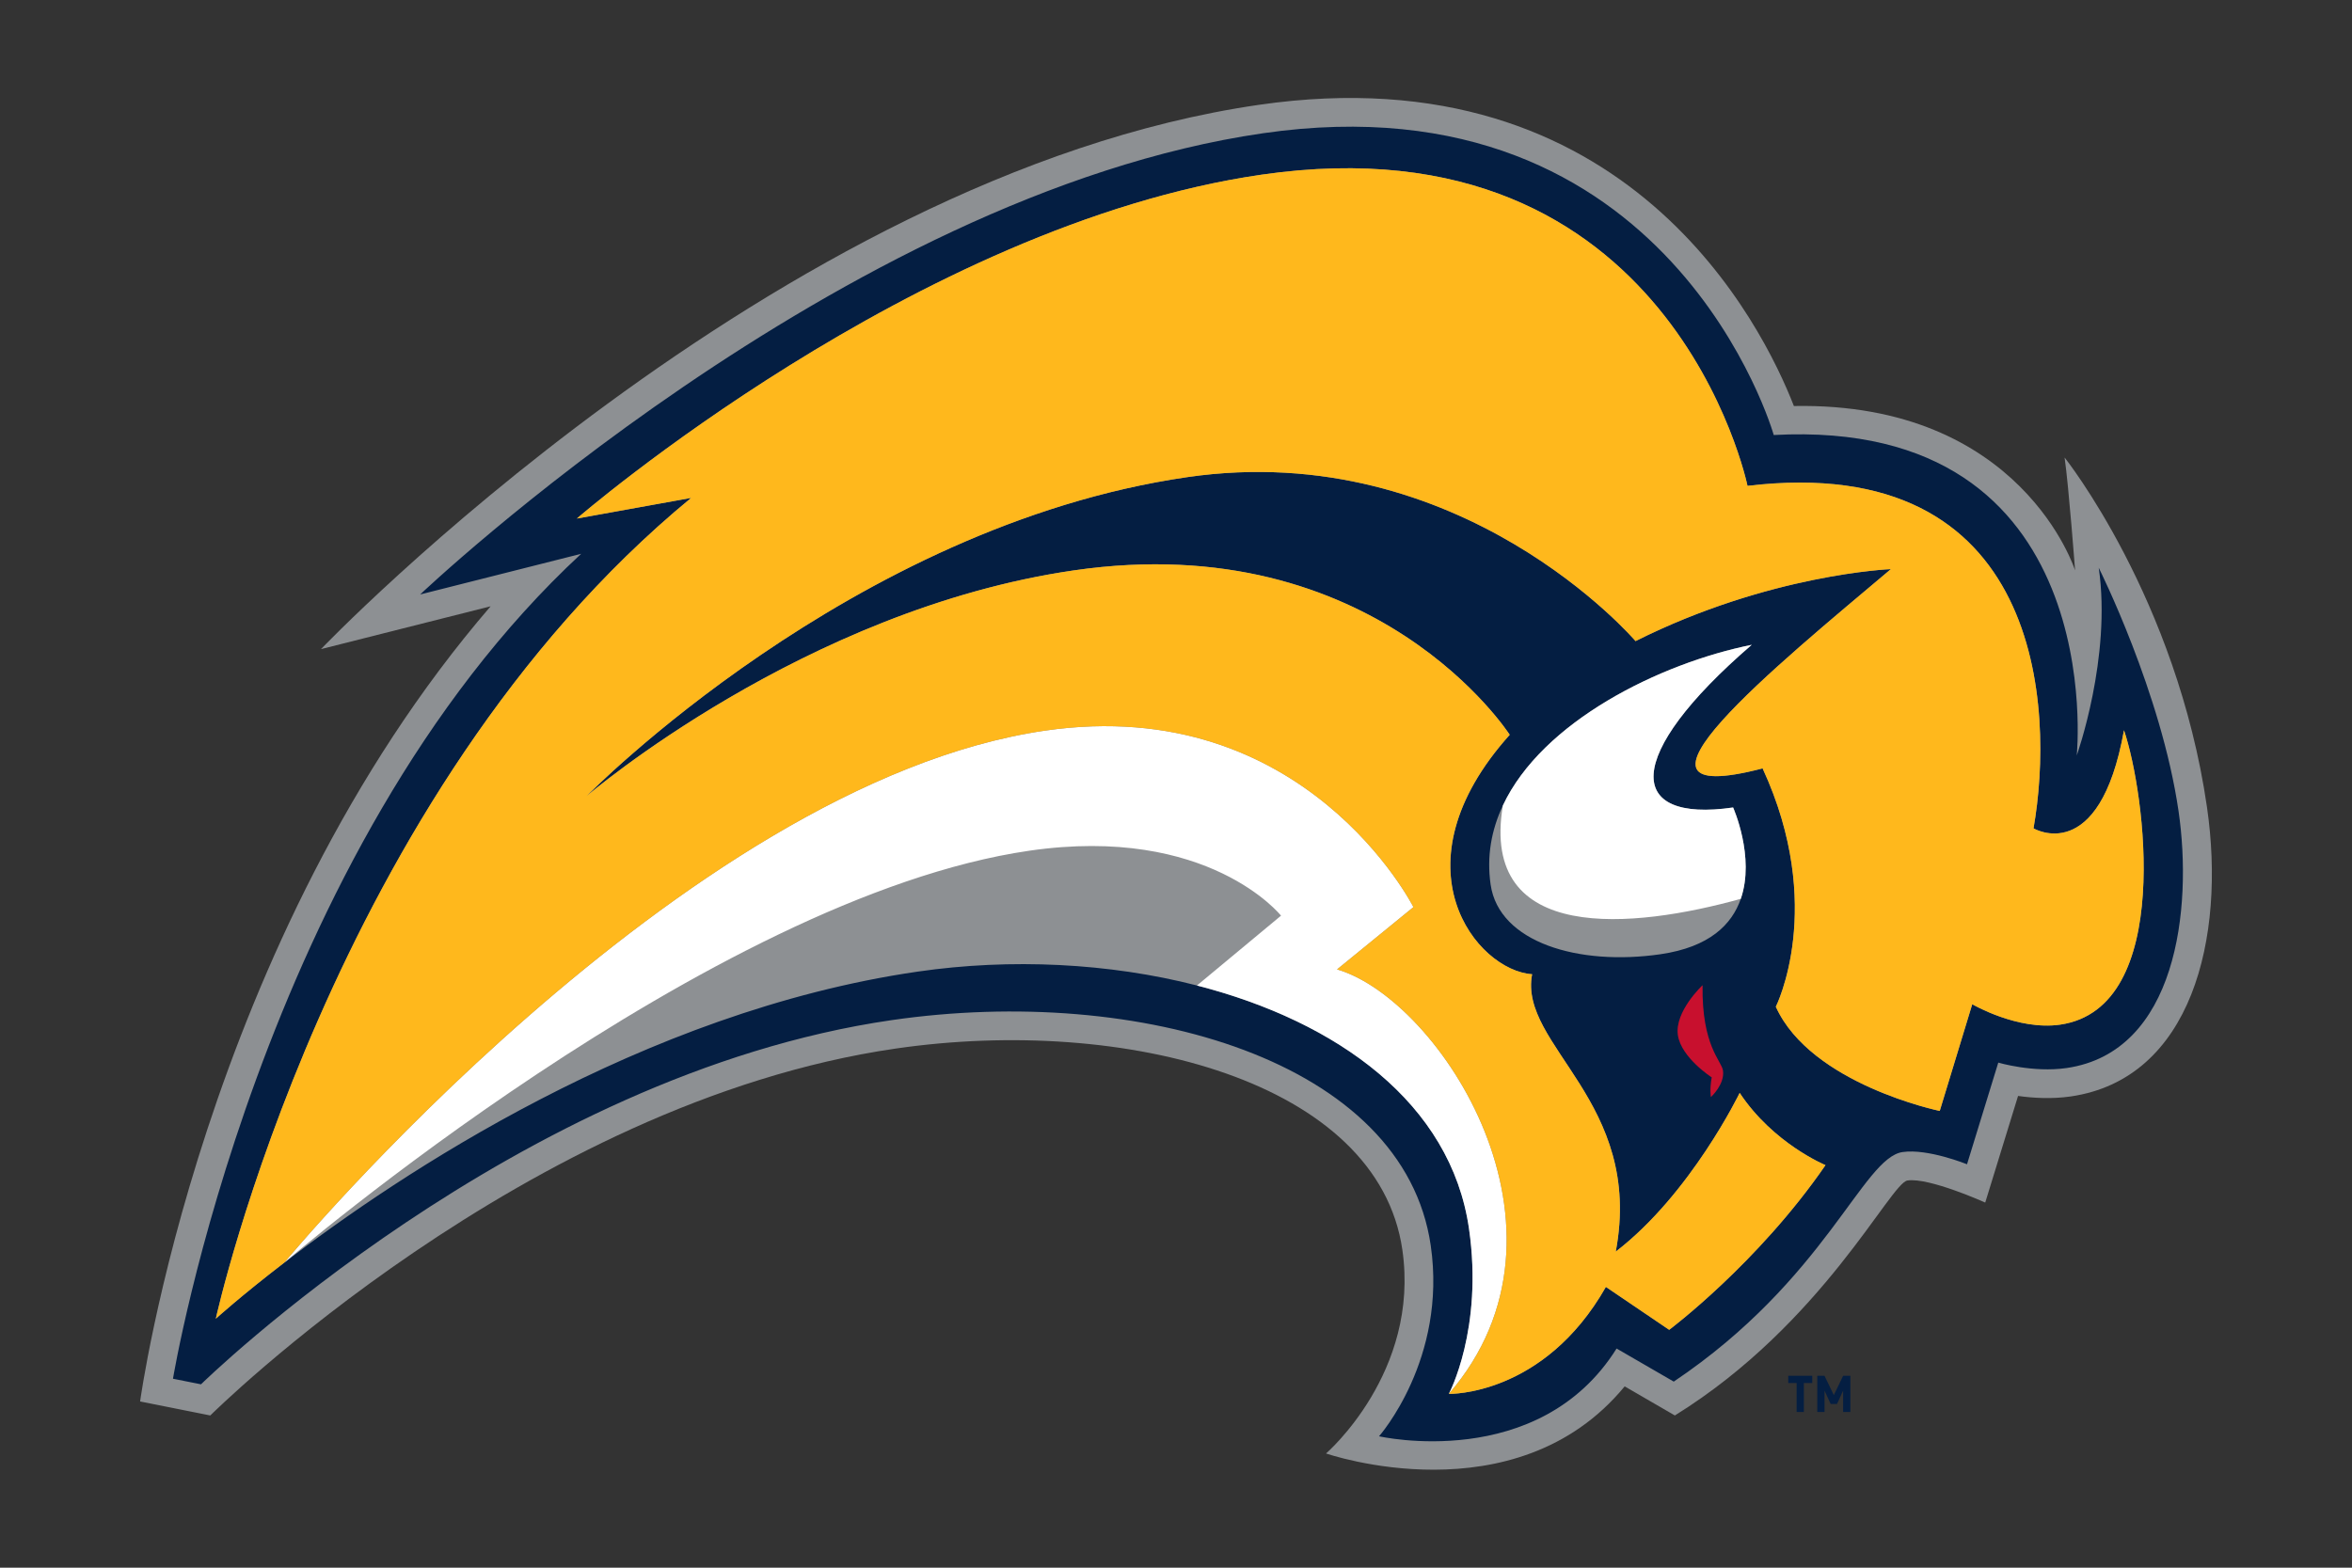 <svg xmlns="http://www.w3.org/2000/svg" viewBox="0 0 960 640" xml:space="preserve" width="960" height="640"><rect x="0" y="0" width="960" height="640" fill="#333333" stroke="none"/><path fill="#041E42" d="M736.273 564.606v11.824h-2.957v-11.824h-3.423v-2.937h9.802v2.937h-3.422zm16.022 11.824v-8.712l-2.49 5.428h-2.611l-2.49-5.428v8.712h-2.956V561.67h2.956l3.796 7.883 3.795-7.883h2.957v14.761h-2.957z"/><path fill="#8D9093" d="M900.81 329.524c-12.38-85.334-58.12-142.752-58.12-142.752 1.687 11.61 4.285 46.093 4.285 46.093s-21.716-68.841-114.779-67.11c-12.62-32.466-67.675-144.822-218.402-122.954C315.895 71.51 131.015 265 131.015 265l69.244-17.488C82.719 383.968 57.187 572.137 57.187 572.137l28.64 5.72S214.53 449.983 365.61 428.067c93.81-13.615 196.797 13.375 206.774 82.11 7.269 50.111-31.145 83.193-31.145 83.193s77.272 26.808 121.895-27.39l20.485 11.876c60.398-37.464 87.97-94.916 94.95-95.93 8.894-1.291 31.73 9.016 31.73 9.016l13.402-43.53c6.004.84 13.698 1.334 21.488.205 49.222-7.139 63.406-64.458 55.62-118.093z"/><path fill="#041E42" d="M889.213 331.206c-7.034-48.47-32.585-99.416-32.585-99.416 5.313 36.629-8.977 76.619-8.977 76.619s13.971-138.237-123.673-130.816c0 0-41.771-147.378-208.502-123.19-172.17 24.981-343.978 188.286-343.978 188.286l65.716-16.603C106.208 347.49 70.604 562.859 70.604 562.859l11.44 2.282s128.875-126.474 281.885-148.676c101.22-14.686 209.11 16.604 220.05 92.026 6.734 46.397-21.107 77.865-21.107 77.865s65.134 14.917 96.963-35.828l23.329 13.508c62.116-41.74 77.074-91.35 93.401-93.716 10.334-1.503 26.3 4.987 26.3 4.987l12.76-41.501s14.199 4.2 27.882 2.213c44.908-6.516 51.49-64.955 45.706-104.813zm-48.33 87.097c-17.36 2.522-35.885-8.332-35.885-8.332l-13.269 43.564s-52.553-10.854-66.904-42.543c0 0 20.656-40.893-5.393-97.3-67.834 17.678 6.206-42.394 52.36-81.351 0 0-49.481 1.944-104.221 29.386 0 0-70.972-83.189-182.928-66.946-137.337 19.923-245.234 130.235-245.234 130.235s88.726-76.178 198.95-92.166c123.32-17.895 177.851 67.12 177.851 67.12-48.223 53.818-13.349 96.318 9.142 97.746-5.61 29.181 45.694 51.945 34.141 113.247 30.651-23.557 50.578-64.796 50.578-64.796 13.793 20.8 35.034 29.49 35.034 29.49-27.72 40.232-63.806 67.234-63.806 67.234l-25.835-17.515c-25.407 44.703-64.102 43.673-64.102 43.673s14.177-26.473 8.222-67.523c-7.413-51.098-53.593-84.454-111.026-99.204-35.831-9.205-76.038-11.169-113.958-5.67C262.13 412.971 162.654 479.66 116.08 515.43c-17.9 13.748-27.993 22.935-27.993 22.935s46.83-213.952 194.017-335.095l-46.659 8.427S373.916 91.768 514.88 71.317c167.316-24.274 198.388 127.034 198.388 127.034 120.794-14.355 125.355 91.005 116.738 139.817 0 0 26.884 15.98 36.93-40.044 8.563 25.088 20.613 113.412-26.053 120.179zm-163.157-28.74c-33.454 4.849-65.883-4.828-69.305-28.4-1.678-11.572.327-22.391 4.99-32.323 16.107-34.32 63.988-58.013 101.582-65.601-52.819 45.53-51.414 72.772-7.6 66.41 0 0 9.043 20.19 3.13 37.302-3.596 10.417-12.719 19.702-32.797 22.611z"/><g fill="#FFF"><path d="M714.993 263.239c-37.594 7.588-85.475 31.282-101.582 65.601-9.524 56.833 53.301 50.275 97.112 38.11 5.913-17.112-3.13-37.3-3.13-37.3-43.814 6.36-45.219-20.88 7.6-66.411zM545.74 395.752l31.172-25.433s-44.114-87.457-150.355-72.046c-148.567 21.56-310.478 217.156-310.478 217.156s173.733-149.223 304.063-168.135c73.213-10.623 102.725 26.519 102.725 26.519l-34.31 28.51c57.434 14.75 103.614 48.105 111.027 99.203 5.955 41.05-8.222 67.524-8.222 67.524 57.824-66.973-3.646-161-45.622-173.298z"/></g><path fill="#FFB81C" d="M866.935 298.125c-10.044 56.024-36.928 40.043-36.928 40.043 8.616-48.812 4.055-154.172-116.738-139.817 0 0-31.073-151.308-198.389-127.033-140.964 20.45-279.436 140.378-279.436 140.378l46.66-8.427C134.914 324.413 88.085 538.364 88.085 538.364s10.094-9.187 27.993-22.934c0 0 161.911-195.598 310.478-217.157 106.24-15.411 150.354 72.046 150.354 72.046l-31.171 25.433c41.976 12.297 103.446 106.325 45.622 173.298 0 0 38.695 1.029 64.102-43.674l25.835 17.515s36.086-27.002 63.805-67.235c0 0-21.24-8.689-35.033-29.489 0 0-19.927 41.24-50.578 64.797 11.552-61.303-39.75-84.067-34.142-113.248-22.49-1.428-57.364-43.928-9.14-97.746 0 0-54.532-85.015-177.851-67.12-110.225 15.988-198.951 92.167-198.951 92.167S347.306 214.704 484.643 194.78c111.956-16.243 182.928 66.946 182.928 66.946 54.74-27.442 104.22-29.386 104.22-29.386-46.153 38.957-120.194 99.029-52.359 81.35 26.049 56.408 5.393 97.302 5.393 97.302 14.351 31.688 66.904 42.542 66.904 42.542L805 409.97s18.525 10.854 35.884 8.332c46.666-6.767 34.616-95.09 26.052-120.178z"/><path fill="#C8102E" d="M703.258 437.033c-.577-3.98-8.709-10.022-8.336-34.828 0 0-11.48 10.705-10.08 20.374 1.338 9.214 13.817 17.25 13.817 17.25-.93 5.142-.327 8.043-.327 8.043s5.742-5.2 4.926-10.839z"/></svg>
